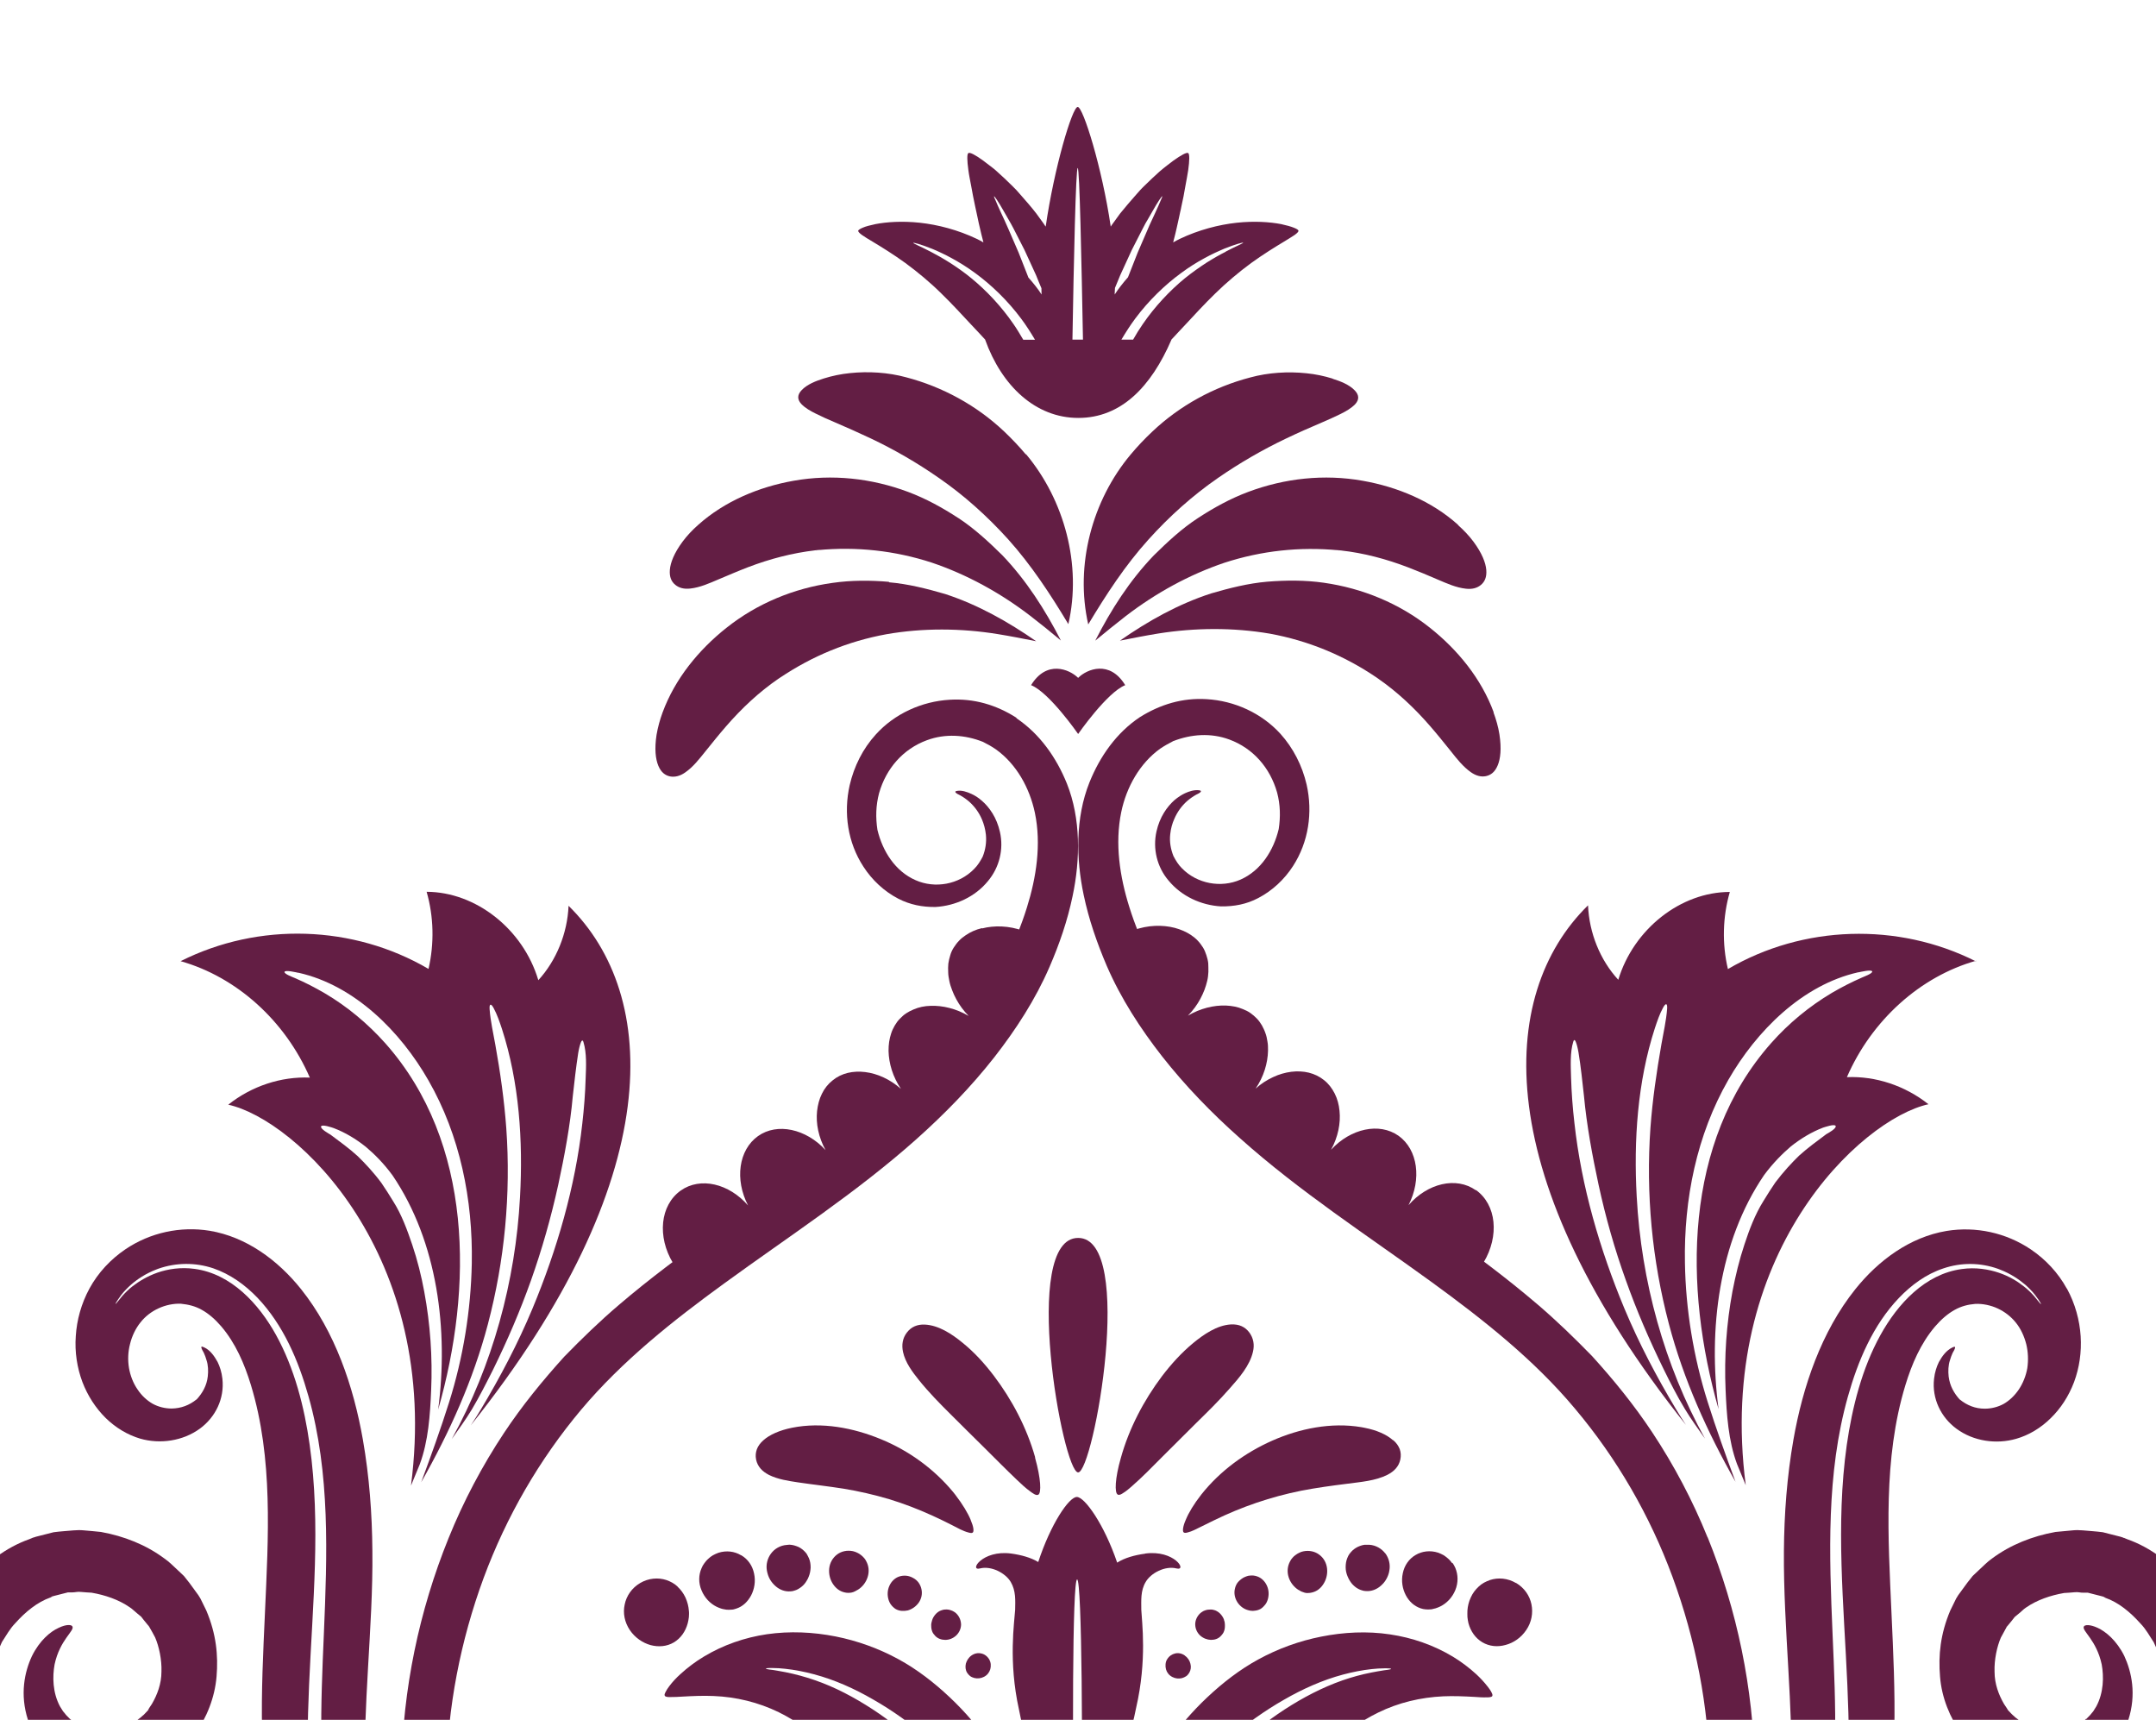 <svg width="242" height="193" viewBox="0 0 242 193" fill="none" xmlns="http://www.w3.org/2000/svg">
<g clip-path="url(#clip0_555_4717)">
<path d="M131.698 83.188C131.698 83.188 131.765 83.154 131.665 83.188H131.698Z" fill="#631E44"/>
<path d="M191.669 172.535C189.996 168.392 187.896 164.415 185.434 160.706C183.416 157.666 181.135 154.859 178.691 152.169C176.722 150.148 174.72 148.21 172.57 146.372C169.125 143.432 165.499 140.725 161.807 138.119C154.62 133.023 147.204 128.229 140.706 122.214C134.635 116.584 129.27 109.851 126.759 101.782C125.693 98.391 125.118 94.665 125.857 91.123C126.431 88.35 127.924 85.66 130.238 84.006C130.714 83.689 131.189 83.421 131.682 83.171H131.649C131.747 83.121 131.698 83.154 131.682 83.171C133.7 82.386 135.899 82.219 137.982 82.987C140.657 83.973 142.56 86.161 143.348 88.935C143.709 90.288 143.742 91.658 143.528 93.044C143.528 93.044 143.528 93.044 143.528 93.011C143.512 93.094 143.528 93.044 143.528 93.044C142.954 95.433 141.543 97.689 139.246 98.708C137.047 99.677 134.373 99.176 132.683 97.455C132.272 97.054 131.977 96.57 131.714 96.068C131.714 96.035 131.714 96.085 131.714 96.068C131.403 95.283 131.255 94.465 131.353 93.612C131.419 92.978 131.583 92.393 131.813 91.892C132.141 91.123 132.633 90.438 133.257 89.887C133.569 89.62 133.897 89.386 134.258 89.185C134.34 89.135 134.816 88.951 134.799 88.784C134.799 88.734 134.717 88.701 134.586 88.684C134.061 88.617 133.47 88.801 133.011 89.018C132.65 89.185 132.223 89.453 131.813 89.803C131.403 90.171 130.993 90.639 130.648 91.207C130.287 91.791 129.992 92.493 129.811 93.295C129.368 95.25 129.877 97.305 131.157 98.808C132.617 100.579 134.799 101.582 137.047 101.715C138.524 101.732 139.902 101.481 141.231 100.78C142.806 99.961 144.168 98.691 145.136 97.188C146.875 94.498 147.368 91.19 146.662 88.049C146.17 85.927 145.169 83.956 143.725 82.352C141.592 80.013 138.557 78.643 135.439 78.46C132.732 78.292 130.238 79.044 127.941 80.481C125.315 82.235 123.461 84.875 122.28 87.815C120.705 91.758 120.77 96.352 121.64 100.445C122.214 103.185 123.133 105.825 124.232 108.398C125.808 112.04 128.006 115.431 130.435 118.539C133.06 121.88 136.03 124.937 139.197 127.744C145.907 133.742 153.455 138.62 160.707 143.883C166.467 148.076 172.177 152.57 176.787 158.084C181.496 163.68 185.188 170.062 187.732 176.962C190.324 183.996 191.784 191.48 191.916 198.998C191.981 202.974 191.735 206.934 191.095 210.86C190.751 212.998 190.291 215.12 189.717 217.225C189.438 218.228 189.143 219.247 188.814 220.232C188.601 220.884 188.404 221.569 188.125 222.187C187.502 223.674 186.895 225.328 186.173 226.848C185.32 228.636 184.384 230.373 183.4 232.111C181.464 235.502 179.068 238.676 176.508 241.617C171.094 247.832 164.531 253.061 157.295 256.903C153.554 258.892 149.632 260.495 145.612 261.815C143.61 262.467 141.576 262.951 139.525 263.452C138.589 263.67 137.638 263.887 136.686 264.087C136.456 264.137 134.52 264.405 134.553 264.739C134.586 265.023 135.964 264.99 136.161 265.006C136.899 265.04 137.638 265.006 138.393 264.973C140.017 264.889 141.625 264.689 143.233 264.438C146.449 263.937 149.632 263.085 152.7 262.016C160.429 259.309 167.599 255.133 173.867 249.786C180.463 244.156 186.041 237.173 189.979 229.371C193.622 222.154 195.886 214.251 196.641 206.165C196.887 203.559 196.986 200.936 196.953 198.33C196.805 189.475 194.984 180.688 191.669 172.501V172.535Z" fill="#631E44"/>
<path d="M114.092 80.548C111.811 79.094 109.317 78.359 106.594 78.526C103.476 78.71 100.424 80.08 98.308 82.419C96.847 84.023 95.863 85.994 95.371 88.116C94.665 91.257 95.157 94.565 96.913 97.254C97.881 98.758 99.243 100.028 100.818 100.846C102.147 101.531 103.525 101.799 105.002 101.782C107.25 101.648 109.449 100.646 110.893 98.875C112.172 97.355 112.681 95.3 112.238 93.362C112.058 92.56 111.762 91.858 111.401 91.273C111.04 90.689 110.63 90.221 110.22 89.87C109.81 89.503 109.399 89.252 109.022 89.085C108.546 88.868 107.972 88.667 107.447 88.751C107.316 88.767 107.234 88.801 107.234 88.851C107.201 89.001 107.677 89.202 107.775 89.252C108.136 89.452 108.464 89.686 108.776 89.954C109.399 90.505 109.892 91.19 110.22 91.958C110.433 92.46 110.597 93.044 110.663 93.679C110.745 94.531 110.614 95.35 110.302 96.135C110.039 96.636 109.744 97.121 109.334 97.522C107.644 99.259 104.953 99.744 102.771 98.775C100.473 97.772 99.062 95.517 98.488 93.128C98.488 93.128 98.488 93.161 98.488 93.094C98.488 93.094 98.488 93.111 98.488 93.128C98.275 91.741 98.308 90.388 98.669 89.018C99.456 86.245 101.359 84.056 104.034 83.07C106.101 82.302 108.316 82.452 110.335 83.254C110.335 83.254 110.269 83.221 110.367 83.254H110.335C110.843 83.505 111.319 83.772 111.779 84.09C114.092 85.744 115.569 88.417 116.16 91.207C116.898 94.749 116.324 98.474 115.257 101.866C112.747 109.935 107.381 116.668 101.31 122.298C94.813 128.312 87.396 133.107 80.21 138.203C76.518 140.809 72.891 143.515 69.446 146.456C67.313 148.277 65.295 150.231 63.326 152.253C60.881 154.959 58.6 157.749 56.582 160.79C54.121 164.499 52.02 168.475 50.347 172.618C47.032 180.805 45.211 189.592 45.063 198.447C45.014 201.07 45.113 203.676 45.375 206.282C46.13 214.368 48.394 222.27 52.037 229.488C55.975 237.29 61.554 244.273 68.15 249.903C74.418 255.249 81.588 259.426 89.316 262.133C92.384 263.202 95.567 264.054 98.783 264.555C100.391 264.806 101.999 265.023 103.624 265.09C104.362 265.123 105.101 265.157 105.855 265.123C106.052 265.123 107.447 265.157 107.463 264.856C107.496 264.522 105.576 264.238 105.33 264.204C104.379 264.004 103.427 263.803 102.492 263.569C100.457 263.085 98.406 262.584 96.404 261.932C92.384 260.612 88.479 259.008 84.722 257.02C77.486 253.178 70.923 247.965 65.508 241.734C62.948 238.793 60.569 235.619 58.617 232.228C57.632 230.507 56.697 228.769 55.844 226.965C55.122 225.461 54.514 223.791 53.891 222.304C53.629 221.669 53.432 221.001 53.202 220.349C52.874 219.364 52.578 218.344 52.299 217.342C51.742 215.254 51.266 213.132 50.921 210.977C50.281 207.051 50.035 203.091 50.101 199.115C50.232 191.597 51.692 184.112 54.285 177.079C56.844 170.179 60.536 163.797 65.229 158.2C69.856 152.704 75.55 148.193 81.325 144C88.578 138.72 96.125 133.842 102.836 127.861C106.003 125.038 108.973 121.997 111.598 118.656C114.026 115.548 116.225 112.157 117.8 108.515C118.916 105.942 119.819 103.319 120.393 100.562C121.262 96.469 121.328 91.875 119.753 87.932C118.572 85.008 116.717 82.369 114.092 80.598V80.548Z" fill="#631E44"/>
<path d="M110.334 83.188H110.367C110.252 83.138 110.318 83.171 110.334 83.188Z" fill="#631E44"/>
<path d="M221.778 107.88C213.016 103.469 202.384 103.804 193.95 108.749C193.277 105.909 193.36 102.868 194.164 100.095C188.65 100.095 183.367 104.255 181.644 109.952C179.61 107.746 178.379 104.706 178.248 101.598C167.993 111.656 167.172 132.222 189.241 159.905C188.847 159.32 188.47 158.718 188.109 158.117C185.927 154.475 183.958 150.733 182.317 146.807C179.577 140.224 177.509 133.157 176.722 126.04C176.525 124.336 176.394 122.632 176.344 120.911C176.312 119.642 176.213 118.121 176.591 116.902C176.82 116.133 177.165 117.988 177.181 118.121C177.444 119.725 177.608 121.346 177.788 122.949C178.1 126.291 178.724 129.666 179.429 132.94C180.217 136.582 181.234 140.174 182.497 143.682C183.712 147.091 185.139 150.399 186.731 153.64C187.469 155.143 188.24 156.664 189.11 158.1C189.799 159.253 190.603 160.339 191.374 161.442C186.796 153.155 184.22 143.749 183.712 134.277C183.367 127.978 183.794 121.429 185.746 115.398C186.009 114.613 186.271 113.811 186.665 113.093C186.977 112.508 187.174 112.575 187.124 113.226C187.026 114.546 186.714 115.866 186.485 117.186C185.943 120.293 185.484 123.417 185.254 126.558C184.729 133.942 185.434 141.41 187.321 148.561C188.979 154.842 191.62 160.673 194.803 166.287C193.704 163.313 192.621 160.322 191.669 157.298C190.094 152.303 189.208 146.957 189.126 141.728C188.995 134.594 190.439 127.377 193.999 121.179C197.15 115.699 202.285 110.536 208.553 109.116C208.553 109.116 208.553 109.116 208.603 109.116C208.767 109.083 210.079 108.765 210.145 109.016C210.211 109.25 209.128 109.634 208.996 109.701C207.848 110.202 206.699 110.787 205.616 111.422C203.089 112.925 200.776 114.83 198.823 117.035C188.929 128.179 188.995 144.484 192.9 158.134C191.719 149.246 192.916 139.339 198.019 131.854C199.037 130.484 200.07 129.465 201.022 128.646C202.121 127.778 203.319 127.043 204.632 126.541C204.812 126.491 205.928 126.09 206.043 126.358C206.158 126.642 205.173 127.176 204.993 127.276C203.943 128.062 202.909 128.813 201.925 129.699C201.104 130.501 200.169 131.503 199.266 132.706C198.807 133.391 198.364 134.059 197.937 134.778C197.002 136.265 196.346 138.002 195.804 139.656C195.23 141.377 194.803 143.148 194.459 144.919C193.786 148.544 193.524 152.27 193.688 155.962C193.803 158.718 193.999 161.676 194.967 164.282C195.05 164.499 195.46 165.485 195.952 166.671C192.572 140.692 208.898 125.572 216.462 123.918C213.82 121.83 210.539 120.744 207.306 120.878C210.079 114.496 215.527 109.584 221.811 107.813L221.778 107.88Z" fill="#631E44"/>
<path d="M60.405 109.935C58.682 104.238 53.399 100.095 47.886 100.078C48.69 102.868 48.755 105.892 48.099 108.732C39.649 103.787 29.033 103.453 20.271 107.863C26.555 109.634 32.003 114.546 34.776 120.928C31.543 120.794 28.245 121.88 25.62 123.969C33.2 125.623 49.51 140.742 46.13 166.721C46.622 165.518 47.032 164.549 47.114 164.332C48.083 161.726 48.279 158.769 48.394 156.012C48.559 152.32 48.296 148.594 47.623 144.969C47.295 143.181 46.852 141.41 46.278 139.706C45.72 138.052 45.08 136.298 44.145 134.828C43.718 134.11 43.275 133.441 42.816 132.756C41.913 131.537 40.978 130.551 40.157 129.749C39.19 128.864 38.139 128.112 37.089 127.327C36.925 127.226 35.941 126.692 36.039 126.408C36.138 126.141 37.253 126.525 37.45 126.592C38.763 127.093 39.944 127.811 41.06 128.697C42.012 129.499 43.045 130.518 44.063 131.904C49.149 139.406 50.347 149.313 49.182 158.184C53.087 144.535 53.136 128.229 43.259 117.086C41.29 114.88 38.993 112.959 36.466 111.472C35.383 110.837 34.251 110.252 33.086 109.751C32.938 109.684 31.872 109.3 31.937 109.066C32.003 108.816 33.315 109.133 33.48 109.167C33.529 109.167 33.545 109.167 33.529 109.167C39.813 110.587 44.949 115.749 48.083 121.229C51.643 127.427 53.087 134.644 52.956 141.778C52.857 147.024 51.988 152.353 50.413 157.349C49.461 160.373 48.378 163.363 47.279 166.337C50.462 160.723 53.103 154.893 54.761 148.611C56.648 141.461 57.353 133.993 56.828 126.608C56.598 123.467 56.155 120.343 55.597 117.236C55.368 115.933 55.056 114.613 54.958 113.276C54.908 112.625 55.105 112.558 55.417 113.143C55.811 113.878 56.073 114.663 56.336 115.448C58.288 121.479 58.715 128.028 58.37 134.327C57.862 143.799 55.286 153.222 50.708 161.492C51.479 160.389 52.283 159.303 52.972 158.151C53.825 156.714 54.597 155.193 55.351 153.69C56.943 150.449 58.37 147.141 59.585 143.733C60.832 140.224 61.849 136.632 62.653 132.99C63.358 129.716 63.998 126.341 64.294 123C64.474 121.396 64.655 119.759 64.901 118.171C64.917 118.038 65.262 116.183 65.492 116.952C65.869 118.188 65.787 119.692 65.738 120.961C65.688 122.682 65.557 124.37 65.36 126.09C64.573 133.207 62.505 140.274 59.765 146.857C58.124 150.783 56.155 154.525 53.973 158.167C53.612 158.769 53.235 159.37 52.841 159.955C74.91 132.272 74.073 111.706 63.818 101.649C63.687 104.756 62.44 107.797 60.422 110.002L60.405 109.935Z" fill="#631E44"/>
<path d="M165.662 133.575C163.447 132.004 160.231 132.79 158.098 135.245C159.592 132.338 159.149 129.014 156.983 127.46C155.883 126.692 154.554 126.491 153.209 126.775C151.863 127.059 150.501 127.828 149.402 129.031C150.19 127.594 150.501 126.04 150.354 124.653C150.288 123.952 150.108 123.3 149.812 122.715C149.517 122.131 149.123 121.613 148.615 121.212C147.597 120.393 146.301 120.109 144.939 120.276C144.266 120.36 143.561 120.56 142.888 120.878C142.215 121.195 141.543 121.613 140.936 122.164C141.854 120.811 142.297 119.307 142.33 117.904C142.33 117.553 142.33 117.219 142.265 116.885C142.215 116.551 142.15 116.233 142.035 115.932C141.936 115.632 141.789 115.348 141.641 115.064C141.477 114.796 141.297 114.529 141.067 114.295C140.837 114.061 140.607 113.861 140.345 113.677C140.082 113.493 139.803 113.36 139.508 113.243C138.934 112.992 138.277 112.875 137.605 112.842C136.259 112.792 134.717 113.159 133.339 113.978C133.913 113.393 134.372 112.758 134.733 112.09C134.914 111.756 135.061 111.422 135.193 111.088C135.324 110.753 135.422 110.403 135.505 110.068C135.587 109.734 135.619 109.4 135.636 109.066C135.636 108.732 135.636 108.414 135.619 108.097C135.587 107.78 135.505 107.479 135.406 107.178C135.308 106.877 135.193 106.593 135.029 106.326C134.947 106.192 134.848 106.059 134.75 105.925C134.651 105.792 134.553 105.675 134.438 105.558C134.225 105.324 133.962 105.123 133.7 104.939C133.158 104.572 132.535 104.305 131.846 104.121C130.484 103.77 128.826 103.803 127.235 104.388C128.794 107.746 130.615 110.887 132.814 113.861C135.472 117.403 138.556 120.56 141.871 123.467C148.385 129.147 155.654 133.892 162.676 138.887C163.972 139.806 165.252 140.742 166.532 141.661C167.418 140.191 167.779 138.57 167.631 137.117C167.484 135.663 166.811 134.36 165.662 133.541V133.575Z" fill="#631E44"/>
<path d="M110.22 104.154C109.514 104.321 108.891 104.605 108.366 104.972C108.087 105.156 107.841 105.357 107.627 105.591C107.513 105.708 107.414 105.825 107.316 105.958C107.217 106.092 107.119 106.225 107.037 106.359C106.873 106.626 106.741 106.91 106.659 107.211C106.561 107.512 106.495 107.813 106.446 108.13C106.413 108.447 106.413 108.782 106.43 109.099C106.43 109.433 106.495 109.767 106.561 110.101C106.627 110.436 106.741 110.786 106.873 111.121C107.004 111.455 107.152 111.806 107.332 112.123C107.693 112.791 108.152 113.426 108.727 114.011C107.348 113.192 105.806 112.825 104.461 112.875C103.772 112.891 103.132 113.025 102.557 113.276C102.262 113.393 101.983 113.543 101.721 113.71C101.458 113.877 101.228 114.094 100.999 114.328C100.769 114.562 100.588 114.813 100.424 115.097C100.277 115.364 100.129 115.648 100.03 115.965C99.932 116.266 99.85 116.584 99.801 116.918C99.752 117.252 99.735 117.586 99.735 117.937C99.768 119.34 100.211 120.844 101.13 122.197C100.523 121.662 99.866 121.228 99.177 120.911C98.504 120.593 97.799 120.393 97.126 120.309C95.764 120.142 94.468 120.409 93.451 121.245C92.942 121.646 92.532 122.164 92.253 122.748C91.958 123.333 91.794 123.985 91.712 124.686C91.564 126.073 91.876 127.627 92.663 129.064C91.564 127.861 90.202 127.092 88.857 126.808C87.511 126.524 86.166 126.725 85.083 127.493C82.9 129.047 82.457 132.371 83.967 135.278C81.834 132.823 78.618 132.037 76.403 133.608C75.254 134.426 74.582 135.729 74.434 137.183C74.286 138.653 74.647 140.257 75.533 141.727C76.813 140.792 78.109 139.873 79.406 138.954C86.445 133.959 93.697 129.214 100.211 123.534C103.525 120.643 106.627 117.469 109.268 113.927C111.467 110.953 113.288 107.813 114.847 104.455C113.255 103.87 111.598 103.836 110.236 104.187L110.22 104.154Z" fill="#631E44"/>
<path d="M166.959 189.241C166.582 188.757 166.172 188.322 165.729 187.905C164.908 187.153 164.022 186.485 163.087 185.917C160.921 184.614 158.509 183.778 156.015 183.411C153.455 183.026 150.83 183.16 148.303 183.661C145.842 184.146 143.446 185.015 141.248 186.217C139.164 187.353 137.244 188.84 135.505 190.478C133.798 192.081 132.273 193.869 130.927 195.79C129.516 197.829 128.302 200 127.202 202.206C126.612 203.392 126.054 204.578 125.48 205.781C124.971 206.85 124.446 207.919 124.019 209.022C123.872 209.39 123.724 209.774 123.609 210.158C123.576 210.292 123.527 210.425 123.511 210.559C123.511 210.592 123.461 210.709 123.511 210.743C124.725 209.156 125.972 207.569 127.252 206.032C128.876 204.077 130.55 202.189 132.289 200.368C134.077 198.514 135.948 196.743 137.917 195.105C139.869 193.485 141.92 191.998 144.119 190.745C146.203 189.542 148.434 188.54 150.748 187.921C151.815 187.637 152.897 187.42 153.997 187.303C154.473 187.253 154.932 187.22 155.408 187.22C155.457 187.22 156.146 187.203 156.146 187.287C156.146 187.353 155.424 187.437 155.375 187.437C154.899 187.521 154.423 187.587 153.948 187.688C152.832 187.905 151.749 188.205 150.682 188.573C148.402 189.375 146.236 190.511 144.201 191.831C142.101 193.201 140.148 194.771 138.294 196.475C136.489 198.129 134.767 199.9 133.142 201.738C131.501 203.576 129.943 205.48 128.433 207.435C127.284 208.905 126.185 210.409 125.102 211.929C125.217 211.996 125.447 211.879 125.545 211.829C125.857 211.695 126.169 211.528 126.464 211.361C127.432 210.826 128.367 210.225 129.303 209.64C131.452 208.287 133.634 207 135.899 205.864C136.965 205.33 138.032 204.845 139.131 204.394C140.312 203.91 141.461 203.375 142.61 202.824C144.792 201.771 146.925 200.635 149.091 199.549C149.813 199.182 150.518 198.831 151.224 198.447C151.454 198.33 151.667 198.196 151.88 198.062C151.995 197.979 152.126 197.895 152.225 197.778C152.356 197.595 152.307 197.411 152.126 197.244C151.732 196.876 151.158 196.726 150.65 196.576C150.075 196.408 149.468 196.308 148.91 196.091C150.732 194.621 152.602 193.201 154.702 192.182C156.983 191.062 159.477 190.478 162.004 190.361C163.169 190.311 164.334 190.361 165.515 190.427C165.975 190.461 166.434 190.494 166.893 190.478C167.058 190.478 167.419 190.478 167.501 190.327C167.566 190.21 167.468 190.027 167.419 189.926C167.304 189.692 167.14 189.475 166.976 189.258L166.959 189.241Z" fill="#631E44"/>
<path d="M118.49 210.141C118.375 209.757 118.227 209.373 118.08 209.005C117.653 207.902 117.128 206.833 116.619 205.764C116.045 204.578 115.487 203.375 114.896 202.189C113.797 199.967 112.583 197.795 111.172 195.773C109.826 193.852 108.3 192.064 106.594 190.461C104.855 188.823 102.935 187.336 100.851 186.2C98.652 184.997 96.24 184.129 93.796 183.644C91.252 183.143 88.644 183.026 86.084 183.394C83.59 183.761 81.178 184.597 79.012 185.9C78.06 186.468 77.174 187.136 76.354 187.888C75.911 188.289 75.484 188.74 75.123 189.224C74.959 189.441 74.811 189.659 74.697 189.893C74.647 189.993 74.549 190.177 74.615 190.294C74.713 190.461 75.074 190.444 75.222 190.444C75.681 190.444 76.141 190.427 76.6 190.394C77.765 190.327 78.93 190.277 80.095 190.327C82.622 190.427 85.116 191.029 87.413 192.148C89.513 193.184 91.384 194.587 93.205 196.057C92.647 196.275 92.04 196.375 91.466 196.542C90.973 196.692 90.383 196.843 89.989 197.21C89.808 197.377 89.759 197.561 89.891 197.745C89.973 197.862 90.104 197.945 90.235 198.029C90.448 198.162 90.662 198.296 90.891 198.413C91.597 198.797 92.319 199.148 93.024 199.516C95.19 200.602 97.323 201.738 99.506 202.79C100.654 203.341 101.803 203.876 102.984 204.361C104.083 204.812 105.166 205.296 106.217 205.831C108.481 206.967 110.679 208.253 112.813 209.606C113.748 210.191 114.683 210.793 115.651 211.327C115.946 211.494 116.258 211.661 116.57 211.795C116.668 211.845 116.898 211.962 117.013 211.895C115.93 210.375 114.814 208.888 113.682 207.401C112.173 205.446 110.614 203.542 108.973 201.704C107.332 199.866 105.626 198.096 103.821 196.442C101.967 194.754 100.014 193.167 97.914 191.797C95.879 190.477 93.73 189.325 91.433 188.539C90.366 188.172 89.267 187.871 88.168 187.654C87.692 187.554 87.216 187.487 86.74 187.403C86.691 187.403 85.969 187.32 85.969 187.253C85.969 187.169 86.658 187.186 86.707 187.186C87.183 187.186 87.659 187.219 88.118 187.27C89.218 187.387 90.301 187.604 91.367 187.888C93.697 188.506 95.912 189.508 97.996 190.711C100.195 191.964 102.246 193.451 104.198 195.072C106.167 196.709 108.038 198.48 109.826 200.334C111.582 202.155 113.256 204.043 114.864 205.998C116.143 207.535 117.39 209.105 118.605 210.709C118.637 210.676 118.605 210.575 118.605 210.525C118.572 210.392 118.539 210.258 118.506 210.124L118.49 210.141Z" fill="#631E44"/>
<path d="M128.531 174.355C127.383 174.506 126.234 174.823 125.397 175.358C123.937 171.064 121.755 167.99 120.869 167.99C119.983 167.99 117.932 171.031 116.537 175.291C115.717 174.79 114.601 174.489 113.501 174.339C110.236 173.904 108.743 176.344 110.007 176.009C111.27 175.692 112.862 176.527 113.452 177.53C114.043 178.532 113.961 179.618 113.944 180.654C113.862 182.041 113.173 186.434 114.371 191.831C115.372 197.227 118.243 203.642 120.606 209.022C120.344 196.709 120.36 177.246 120.901 177.246C121.443 177.246 121.558 196.692 121.361 209.022C123.658 203.375 126.497 196.96 127.53 191.63C128.761 186.284 128.17 182.024 128.105 180.654C128.105 179.618 128.006 178.515 128.597 177.53C129.171 176.527 130.779 175.692 132.043 176.009C133.322 176.327 131.813 173.904 128.548 174.339L128.531 174.355Z" fill="#631E44"/>
<path d="M132.994 185.783C132.666 185.549 132.272 185.466 131.911 185.549C131.55 185.633 131.222 185.85 131.009 186.201C130.894 186.368 130.845 186.568 130.828 186.769C130.812 186.969 130.828 187.153 130.878 187.337C130.976 187.688 131.222 188.005 131.583 188.189C131.928 188.373 132.322 188.406 132.666 188.322C132.83 188.272 132.994 188.206 133.142 188.105C133.29 188.005 133.388 187.871 133.487 187.721C133.667 187.42 133.716 187.053 133.618 186.702C133.536 186.351 133.322 186.017 132.994 185.8V185.783Z" fill="#631E44"/>
<path d="M137.408 181.824C137.342 181.607 137.228 181.406 137.08 181.223C136.932 181.039 136.752 180.888 136.555 180.788C136.456 180.738 136.358 180.688 136.243 180.671C136.145 180.638 136.03 180.621 135.915 180.621C135.702 180.621 135.472 180.638 135.259 180.721C135.144 180.755 135.045 180.805 134.947 180.872C134.848 180.939 134.75 181.005 134.668 181.089C134.323 181.44 134.143 181.891 134.159 182.342C134.176 182.793 134.373 183.227 134.717 183.545C135.078 183.862 135.505 184.013 135.915 184.029C136.341 184.029 136.735 183.912 137.031 183.595C137.096 183.511 137.178 183.445 137.228 183.361C137.293 183.277 137.342 183.194 137.375 183.094C137.457 182.91 137.49 182.693 137.49 182.476C137.49 182.375 137.49 182.258 137.474 182.141C137.474 182.041 137.441 181.924 137.392 181.824H137.408Z" fill="#631E44"/>
<path d="M141.084 176.895C140.837 176.812 140.575 176.778 140.312 176.812C140.181 176.812 140.05 176.845 139.919 176.895C139.787 176.945 139.656 176.995 139.541 177.062C139.295 177.213 139.082 177.396 138.918 177.597C138.754 177.814 138.655 178.065 138.606 178.315C138.491 178.816 138.606 179.368 138.901 179.819C139.213 180.287 139.656 180.587 140.132 180.704C140.362 180.771 140.608 180.788 140.821 180.754C141.051 180.738 141.28 180.671 141.494 180.554C141.592 180.487 141.691 180.42 141.773 180.337C141.855 180.253 141.937 180.17 142.002 180.086C142.15 179.902 142.248 179.685 142.314 179.451C142.445 178.967 142.429 178.432 142.199 177.931C141.97 177.43 141.559 177.046 141.084 176.895Z" fill="#631E44"/>
<path d="M148.089 174.473C147.614 174.106 146.957 173.955 146.301 174.089C146.137 174.123 145.973 174.173 145.825 174.256C145.678 174.323 145.546 174.407 145.415 174.507C145.284 174.59 145.169 174.707 145.07 174.824C145.021 174.874 144.972 174.941 144.923 175.008C144.874 175.075 144.841 175.142 144.808 175.208C144.513 175.743 144.447 176.378 144.644 176.996C144.841 177.614 145.251 178.099 145.71 178.399C145.776 178.433 145.825 178.466 145.891 178.5C145.956 178.533 146.022 178.566 146.071 178.6C146.203 178.65 146.334 178.7 146.449 178.734C146.58 178.767 146.711 178.784 146.842 178.767C146.974 178.767 147.105 178.75 147.236 178.717C147.778 178.6 148.221 178.266 148.533 177.781C148.844 177.313 149.025 176.695 148.959 176.044C148.893 175.392 148.582 174.841 148.089 174.473Z" fill="#631E44"/>
<path d="M155.49 174.323C155.079 173.788 154.439 173.404 153.701 173.354C153.521 173.354 153.34 173.354 153.16 173.354C152.979 173.387 152.815 173.42 152.651 173.487C152.323 173.604 152.027 173.788 151.781 174.022C151.666 174.139 151.552 174.272 151.453 174.406C151.355 174.54 151.289 174.69 151.223 174.857C151.092 175.175 151.043 175.525 151.043 175.876C151.043 176.244 151.125 176.578 151.256 176.895C151.322 177.046 151.388 177.196 151.47 177.33C151.552 177.48 151.65 177.597 151.749 177.731C151.962 177.965 152.192 178.165 152.454 178.299C152.585 178.366 152.717 178.432 152.864 178.466C153.012 178.516 153.16 178.549 153.307 178.549C153.914 178.599 154.505 178.382 154.981 177.965C155.227 177.747 155.44 177.513 155.604 177.213C155.768 176.929 155.9 176.595 155.949 176.244C156.015 175.893 155.998 175.542 155.916 175.208C155.834 174.874 155.686 174.573 155.49 174.306V174.323Z" fill="#631E44"/>
<path d="M162.988 175.408C162.923 175.325 162.857 175.241 162.791 175.158C162.726 175.074 162.644 175.007 162.562 174.924C162.398 174.773 162.217 174.64 162.037 174.523C161.84 174.406 161.626 174.322 161.413 174.239C160.527 173.955 159.608 174.072 158.886 174.506C158.164 174.924 157.639 175.659 157.459 176.544C157.262 177.43 157.426 178.299 157.787 179C158.148 179.702 158.722 180.236 159.461 180.487C159.641 180.554 159.838 180.587 160.018 180.604C160.199 180.621 160.396 180.621 160.576 180.604C160.675 180.604 160.757 180.587 160.855 180.554C160.954 180.537 161.036 180.504 161.134 180.487C161.315 180.437 161.495 180.353 161.676 180.27C162.381 179.919 163.005 179.284 163.349 178.449C163.694 177.614 163.677 176.711 163.349 175.943C163.267 175.742 163.152 175.559 163.037 175.392L162.988 175.408Z" fill="#631E44"/>
<path d="M170.158 177.647C169.223 177.095 168.157 177.012 167.238 177.312C167.008 177.396 166.778 177.496 166.565 177.613C166.352 177.73 166.155 177.88 165.974 178.048C165.613 178.382 165.302 178.783 165.088 179.267C164.859 179.752 164.744 180.253 164.711 180.737C164.694 180.988 164.711 181.222 164.711 181.456C164.727 181.69 164.777 181.923 164.826 182.157C165.072 183.06 165.597 183.828 166.385 184.296C167.172 184.764 168.107 184.847 168.993 184.597C169.879 184.363 170.733 183.795 171.323 182.909C171.914 182.04 172.095 181.005 171.898 180.036C171.701 179.067 171.094 178.181 170.158 177.63V177.647Z" fill="#631E44"/>
<path d="M111.024 186.201C110.811 185.85 110.483 185.616 110.122 185.549C109.761 185.466 109.367 185.549 109.039 185.783C108.71 186.017 108.514 186.351 108.415 186.685C108.333 187.036 108.366 187.404 108.546 187.704C108.645 187.855 108.76 187.988 108.891 188.089C109.022 188.189 109.186 188.256 109.367 188.306C109.711 188.389 110.105 188.356 110.45 188.172C110.811 187.988 111.04 187.688 111.155 187.32C111.204 187.136 111.221 186.953 111.204 186.752C111.188 186.568 111.122 186.368 111.024 186.184V186.201Z" fill="#631E44"/>
<path d="M107.086 180.871C106.988 180.804 106.873 180.754 106.774 180.721C106.561 180.637 106.331 180.604 106.118 180.62C106.003 180.62 105.905 180.637 105.79 180.671C105.691 180.704 105.576 180.737 105.478 180.787C105.281 180.888 105.101 181.038 104.953 181.222C104.805 181.406 104.69 181.606 104.625 181.823C104.592 181.924 104.559 182.04 104.543 182.141C104.526 182.258 104.51 182.358 104.526 182.475C104.526 182.692 104.559 182.893 104.641 183.093C104.674 183.193 104.723 183.277 104.789 183.36C104.854 183.444 104.92 183.527 104.986 183.594C105.281 183.895 105.691 184.029 106.101 184.029C106.512 184.029 106.955 183.878 107.316 183.544C107.66 183.227 107.857 182.792 107.874 182.341C107.874 181.89 107.709 181.439 107.365 181.088C107.283 181.005 107.184 180.921 107.086 180.871Z" fill="#631E44"/>
<path d="M103.115 177.613C102.951 177.396 102.754 177.212 102.492 177.079C102.36 177.012 102.246 176.945 102.114 176.912C101.983 176.861 101.852 176.845 101.72 176.828C101.458 176.811 101.195 176.828 100.949 176.912C100.473 177.062 100.063 177.446 99.834 177.947C99.604 178.449 99.587 178.983 99.719 179.468C99.784 179.702 99.883 179.919 100.03 180.103C100.096 180.203 100.178 180.27 100.26 180.353C100.342 180.437 100.441 180.504 100.539 180.57C100.752 180.687 100.966 180.754 101.212 180.771C101.442 180.788 101.671 180.771 101.901 180.721C102.36 180.587 102.82 180.286 103.132 179.835C103.443 179.384 103.542 178.833 103.427 178.332C103.378 178.081 103.263 177.83 103.115 177.613Z" fill="#631E44"/>
<path d="M97.11 174.99C97.11 174.99 97.011 174.873 96.962 174.807C96.864 174.69 96.749 174.589 96.618 174.489C96.486 174.389 96.355 174.305 96.207 174.239C96.06 174.172 95.896 174.105 95.732 174.072C95.075 173.938 94.419 174.088 93.943 174.456C93.467 174.823 93.139 175.375 93.073 176.026C93.008 176.678 93.188 177.296 93.5 177.764C93.812 178.231 94.255 178.582 94.796 178.699C94.928 178.733 95.059 178.749 95.19 178.749C95.321 178.749 95.453 178.749 95.584 178.716C95.715 178.683 95.846 178.649 95.961 178.582C96.027 178.549 96.093 178.515 96.142 178.482C96.207 178.449 96.257 178.415 96.322 178.382C96.798 178.081 97.192 177.597 97.389 176.978C97.586 176.36 97.52 175.725 97.225 175.191C97.192 175.124 97.143 175.057 97.11 174.99Z" fill="#631E44"/>
<path d="M90.579 174.422C90.481 174.289 90.382 174.155 90.251 174.038C90.005 173.804 89.71 173.604 89.382 173.503C89.217 173.437 89.053 173.403 88.873 173.37C88.692 173.336 88.512 173.336 88.331 173.37C87.577 173.42 86.937 173.804 86.543 174.339C86.346 174.606 86.198 174.907 86.116 175.241C86.034 175.575 86.018 175.926 86.084 176.277C86.149 176.628 86.264 176.962 86.428 177.246C86.592 177.53 86.805 177.78 87.052 177.998C87.527 178.415 88.118 178.632 88.725 178.582C88.873 178.582 89.02 178.549 89.168 178.499C89.316 178.465 89.447 178.398 89.578 178.332C89.841 178.181 90.087 177.998 90.284 177.764C90.382 177.647 90.481 177.513 90.563 177.363C90.645 177.229 90.727 177.079 90.776 176.928C90.907 176.611 90.973 176.277 90.99 175.909C90.99 175.542 90.94 175.208 90.809 174.89C90.743 174.74 90.661 174.573 90.579 174.439V174.422Z" fill="#631E44"/>
<path d="M83.163 174.523C82.441 174.088 81.522 173.971 80.636 174.255C80.423 174.339 80.21 174.422 80.013 174.539C79.816 174.656 79.635 174.79 79.488 174.94C79.406 175.007 79.34 175.091 79.258 175.174C79.192 175.258 79.127 175.341 79.061 175.425C78.93 175.592 78.832 175.776 78.749 175.976C78.405 176.745 78.388 177.647 78.749 178.482C79.094 179.318 79.718 179.952 80.423 180.303C80.604 180.387 80.784 180.47 80.965 180.52C81.063 180.554 81.145 180.571 81.243 180.587C81.342 180.604 81.424 180.621 81.522 180.637C81.703 180.654 81.9 180.654 82.08 180.637C82.261 180.637 82.458 180.587 82.638 180.52C83.376 180.287 83.934 179.735 84.312 179.034C84.673 178.332 84.837 177.463 84.64 176.578C84.46 175.692 83.934 174.957 83.213 174.539L83.163 174.523Z" fill="#631E44"/>
<path d="M76.058 178.048C75.878 177.88 75.681 177.73 75.468 177.613C75.254 177.496 75.041 177.396 74.795 177.312C73.876 177.012 72.793 177.095 71.858 177.647C70.923 178.198 70.316 179.083 70.119 180.052C69.905 181.021 70.102 182.04 70.693 182.926C71.284 183.795 72.137 184.363 73.023 184.613C73.909 184.847 74.844 184.78 75.632 184.313C76.419 183.845 76.944 183.076 77.191 182.174C77.256 181.957 77.289 181.706 77.322 181.472C77.338 181.239 77.355 180.988 77.322 180.754C77.289 180.27 77.158 179.768 76.944 179.284C76.715 178.799 76.419 178.398 76.058 178.064V178.048Z" fill="#631E44"/>
<path d="M140.23 149.529C140.148 149.413 140.099 149.362 140.099 149.346C140.099 149.362 140.181 149.446 140.23 149.529Z" fill="#631E44"/>
<path d="M140.23 149.53C139.738 148.878 139.065 148.594 138.229 148.628C138.196 148.628 138.163 148.628 138.147 148.628C136.588 148.728 135.111 149.747 133.93 150.716C132.617 151.802 131.469 153.072 130.435 154.425C128.384 157.148 126.727 160.306 125.808 163.614C125.151 165.902 125.086 167.54 125.463 167.723C125.644 167.824 125.906 167.657 126.054 167.556C126.398 167.356 126.694 167.089 126.989 166.838C128.22 165.769 129.352 164.599 130.5 163.446C131.764 162.193 133.011 160.94 134.274 159.687C135.554 158.434 136.834 157.181 138.015 155.828C139.065 154.642 140.28 153.272 140.641 151.685C140.821 150.916 140.706 150.165 140.214 149.513L140.23 149.53Z" fill="#631E44"/>
<path d="M140.23 149.547C140.23 149.547 140.329 149.681 140.362 149.714C140.345 149.681 140.313 149.63 140.23 149.547Z" fill="#631E44"/>
<path d="M157.18 163.797C157.098 164.198 157.262 163.396 157.18 163.797V163.797Z" fill="#631E44"/>
<path d="M156.36 161.626C155.654 160.991 154.538 160.49 153.144 160.222C153.029 160.206 152.914 160.172 152.799 160.156C149.435 159.588 145.875 160.306 142.79 161.676C139.738 163.029 136.949 165.067 134.849 167.707C133.995 168.793 133.405 169.795 133.093 170.564C132.929 170.931 132.83 171.265 132.798 171.499C132.765 171.733 132.781 171.9 132.863 171.967C132.945 172.034 133.109 172.034 133.323 171.967C133.815 171.85 134.274 171.583 134.734 171.366C135.242 171.115 135.735 170.865 136.227 170.631C139.361 169.094 142.642 167.974 146.055 167.289C147.778 166.955 149.501 166.721 151.24 166.504C152.733 166.304 154.374 166.187 155.736 165.502C156.113 165.301 156.425 165.084 156.671 164.8C156.917 164.516 157.098 164.182 157.18 163.781C157.262 163.38 157.246 162.996 157.114 162.628C156.983 162.277 156.737 161.91 156.376 161.609L156.36 161.626Z" fill="#631E44"/>
<path d="M101.803 149.547C101.737 149.63 101.704 149.681 101.671 149.714C101.704 149.681 101.753 149.614 101.803 149.547Z" fill="#631E44"/>
<path d="M116.192 163.547C115.257 160.239 113.6 157.081 111.532 154.358C110.499 153.005 109.35 151.735 108.021 150.666C106.84 149.697 105.347 148.711 103.788 148.644C102.967 148.611 102.278 148.895 101.786 149.546C101.294 150.198 101.195 150.933 101.359 151.718C101.622 152.904 102.393 153.94 103.132 154.859C104.231 156.229 105.461 157.482 106.708 158.718C107.972 159.988 109.252 161.241 110.515 162.494C111.713 163.68 112.911 164.9 114.141 166.069C114.634 166.537 115.126 167.005 115.667 167.389C115.864 167.523 116.274 167.874 116.537 167.74C116.914 167.556 116.832 165.919 116.192 163.63C116.192 163.597 116.192 163.58 116.176 163.547H116.192Z" fill="#631E44"/>
<path d="M101.803 149.529C101.803 149.529 101.918 149.362 101.934 149.346C101.934 149.346 101.885 149.413 101.803 149.529Z" fill="#631E44"/>
<path d="M108.956 170.564C108.645 169.812 108.054 168.809 107.201 167.707C107.135 167.623 107.053 167.523 106.987 167.439C104.838 164.833 101.983 162.778 98.882 161.509C95.764 160.222 92.237 159.554 88.906 160.222C87.495 160.506 86.379 161.007 85.69 161.625C85.345 161.926 85.083 162.277 84.951 162.645C84.82 163.012 84.787 163.38 84.869 163.797C84.951 164.198 85.132 164.532 85.378 164.816C85.624 165.1 85.936 165.318 86.313 165.518C87.331 166.019 88.479 166.186 89.579 166.353C91.269 166.604 92.959 166.788 94.649 167.055C96.388 167.339 98.127 167.74 99.817 168.241C101.458 168.743 103.066 169.361 104.641 170.079C105.396 170.413 106.118 170.781 106.856 171.148C107.447 171.449 108.07 171.817 108.727 171.984C108.956 172.05 109.104 172.05 109.186 171.984C109.268 171.917 109.285 171.75 109.252 171.516C109.219 171.282 109.121 170.965 108.956 170.58V170.564Z" fill="#631E44"/>
<path d="M121.016 138.921C114.535 138.921 119.293 165.234 121.016 165.234C122.739 165.234 127.497 138.921 121.016 138.921Z" fill="#631E44"/>
<path d="M231.984 144.601C231.016 142.83 229.605 141.327 227.948 140.208C225.175 138.336 221.778 137.601 218.497 138.136C214.378 138.821 210.834 141.444 208.242 144.685C204.435 149.446 202.351 155.594 201.301 161.575C200.579 165.702 200.267 169.879 200.235 174.072C200.202 178.466 200.481 182.843 200.727 187.237C201.203 195.607 201.547 204.06 199.677 212.297C199.168 214.552 198.479 216.741 197.757 218.913C197.084 220.934 196.182 222.889 195.525 224.91C200.563 220.333 203.45 213.817 204.812 207.185C206.404 199.349 206.043 191.347 205.698 183.411C205.321 174.506 204.976 165.385 207.421 156.714C208.553 152.687 210.243 148.695 213.148 145.654C214.542 144.2 216.2 142.981 218.119 142.346C220.121 141.661 222.287 141.678 224.289 142.396C224.354 142.43 224.436 142.446 224.502 142.48C225.716 142.947 226.651 143.599 227.341 144.184C227.734 144.535 228.112 144.919 228.44 145.336C228.522 145.437 229.162 146.305 229.08 146.356C229.063 146.372 228.391 145.537 228.309 145.437C227.964 145.052 227.587 144.685 227.177 144.368C226.487 143.816 225.552 143.231 224.371 142.83C223.189 142.43 221.745 142.196 220.203 142.413C216.085 142.964 213 146.322 211.064 149.831C208.996 153.573 207.897 157.933 207.29 162.16C206.027 171.098 206.962 180.103 207.356 189.075C207.536 193.268 207.651 197.511 207.241 201.688C206.929 204.879 206.404 207.987 205.6 211.094C204.09 216.824 201.104 222.338 196.789 226.364C200.743 225.295 203.795 222.137 206.076 218.829C208.439 215.404 209.948 211.411 210.982 207.385C213.197 198.831 212.705 189.776 212.311 181.039C211.933 172.552 211.359 163.697 213.87 155.444C214.592 153.072 215.592 150.749 217.2 148.862C217.89 148.06 218.628 147.425 219.383 147.007C220.121 146.589 220.892 146.389 221.729 146.322C222.549 146.289 223.452 146.473 224.239 146.84C225.027 147.208 225.716 147.742 226.258 148.411C226.816 149.095 227.209 149.948 227.439 150.85C227.652 151.735 227.685 152.637 227.554 153.539C227.406 154.392 227.062 155.244 226.602 155.929C226.126 156.63 225.536 157.182 224.896 157.549C224.256 157.9 223.501 158.084 222.779 158.084C221.729 158.084 220.794 157.716 219.973 157.048C219.973 157.065 219.941 156.998 220.006 157.098C219.317 156.346 218.858 155.511 218.726 154.475C218.661 153.874 218.677 153.222 218.874 152.637C218.956 152.353 219.055 152.086 219.169 151.835C219.219 151.735 219.53 151.267 219.432 151.15C219.399 151.117 219.301 151.134 219.137 151.217C218.447 151.551 217.988 152.203 217.627 152.854C217.381 153.356 217.168 153.991 217.086 154.742C216.839 156.948 217.857 159.053 219.612 160.339C221.516 161.742 224.075 162.11 226.323 161.458C227.718 161.057 229.063 160.256 230.179 159.153C231.295 158.067 232.197 156.697 232.804 155.093C233.395 153.506 233.658 151.735 233.543 149.948C233.428 148.16 232.936 146.322 232 144.601H231.984Z" fill="#631E44"/>
<path d="M42.356 212.279C40.486 204.043 40.83 195.589 41.306 187.219C41.552 182.842 41.848 178.448 41.798 174.054C41.766 169.861 41.454 165.684 40.732 161.558C39.682 155.577 37.598 149.429 33.791 144.667C31.199 141.426 27.655 138.803 23.536 138.118C20.255 137.584 16.858 138.319 14.085 140.19C12.428 141.309 11.017 142.813 10.049 144.584C9.114 146.305 8.621 148.142 8.507 149.93C8.375 151.718 8.654 153.488 9.245 155.076C9.852 156.663 10.754 158.033 11.87 159.135C12.986 160.221 14.315 161.023 15.726 161.441C17.974 162.092 20.534 161.708 22.437 160.322C24.193 159.035 25.21 156.947 24.964 154.725C24.882 153.973 24.668 153.338 24.422 152.837C24.061 152.185 23.602 151.517 22.913 151.2C22.732 151.116 22.634 151.099 22.617 151.133C22.519 151.25 22.831 151.701 22.88 151.818C23.011 152.085 23.093 152.352 23.175 152.62C23.372 153.188 23.389 153.856 23.323 154.457C23.208 155.493 22.732 156.329 22.043 157.08C22.109 156.98 22.06 157.047 22.076 157.03C21.256 157.699 20.32 158.049 19.27 158.066C18.532 158.066 17.777 157.882 17.137 157.531C16.497 157.164 15.89 156.613 15.431 155.911C14.955 155.226 14.627 154.374 14.479 153.522C14.331 152.62 14.364 151.718 14.594 150.832C14.807 149.947 15.217 149.078 15.775 148.393C16.317 147.708 17.022 147.173 17.794 146.823C18.581 146.455 19.483 146.271 20.304 146.305C21.141 146.388 21.912 146.572 22.65 146.99C23.405 147.407 24.143 148.042 24.832 148.844C26.441 150.732 27.441 153.054 28.163 155.426C30.674 163.663 30.116 172.517 29.738 181.021C29.345 189.759 28.836 198.814 31.068 207.368C32.118 211.377 33.611 215.387 35.974 218.812C38.254 222.12 41.306 225.277 45.261 226.346C40.945 222.337 37.959 216.807 36.449 211.076C35.629 207.969 35.104 204.862 34.809 201.671C34.415 197.494 34.513 193.25 34.694 189.057C35.087 180.086 36.023 171.081 34.759 162.143C34.169 157.916 33.053 153.555 30.985 149.813C29.049 146.305 25.948 142.947 21.846 142.395C20.288 142.178 18.844 142.412 17.679 142.813C16.497 143.231 15.562 143.815 14.873 144.35C14.463 144.667 14.085 145.035 13.741 145.419C13.659 145.519 12.986 146.355 12.97 146.338C12.904 146.288 13.544 145.419 13.609 145.319C13.938 144.901 14.315 144.517 14.709 144.166C15.398 143.565 16.333 142.93 17.547 142.462C17.613 142.429 17.695 142.412 17.761 142.379C19.762 141.677 21.928 141.66 23.93 142.328C25.833 142.98 27.507 144.183 28.902 145.636C31.806 148.694 33.496 152.67 34.628 156.696C37.073 165.35 36.728 174.489 36.351 183.393C36.006 191.329 35.662 199.348 37.237 207.167C38.599 213.8 41.503 220.315 46.524 224.893C45.868 222.855 44.965 220.917 44.292 218.895C43.554 216.707 42.881 214.535 42.373 212.279H42.356Z" fill="#631E44"/>
<path d="M225.224 182.592C225.224 182.592 225.257 182.525 225.273 182.492L225.322 182.408C225.322 182.408 225.273 182.508 225.208 182.609H225.224V182.592Z" fill="#631E44"/>
<path d="M234.068 193.001C234.068 193.001 234.051 193.018 234.085 192.983V193.001H234.068Z" fill="#631E44"/>
<path d="M250 188.188V188.138L249.984 188.038L249.934 187.637L249.82 186.818C249.77 186.534 249.77 186.3 249.688 185.966L249.409 184.88C249.048 183.343 248.458 182.174 247.883 180.921C247.178 179.751 246.472 178.548 245.521 177.529C243.683 175.458 241.435 173.67 238.777 172.734L238.531 172.634L238.416 172.584H238.35L238.318 172.551L238.006 172.45L237.612 172.35L236.824 172.15L236.037 171.949C235.692 171.899 235.299 171.866 234.921 171.832C234.183 171.782 233.362 171.665 232.706 171.732C232.033 171.799 231.377 171.849 230.721 171.916C228.128 172.384 225.667 173.353 223.583 174.906C223.058 175.274 222.599 175.758 222.123 176.193L221.417 176.861L220.81 177.629L220.236 178.415L219.957 178.799L219.809 178.999L219.777 179.05L219.612 179.317L219.563 179.4C219.35 179.851 219.12 180.286 218.907 180.737C217.791 183.377 217.561 185.766 217.758 188.138C217.939 190.51 218.874 192.766 220.203 194.637L220.745 195.305L221.007 195.639L221.138 195.806L221.171 195.84L221.319 195.99L221.385 196.04L221.86 196.475C221.975 196.592 222.32 196.859 222.549 197.026C223.55 197.778 224.436 198.212 225.437 198.58C227.373 199.298 229.359 199.432 231.213 199.148C233.051 198.88 234.773 198.095 236.119 197.009C236.463 196.759 236.759 196.424 237.054 196.124L237.169 196.007L237.218 195.957L237.333 195.84L237.35 195.806L237.497 195.606L237.776 195.222C237.989 194.921 238.252 194.453 238.449 194.086C238.613 193.718 238.744 193.367 238.892 193.016C239.827 190.126 239.253 187.603 238.449 185.849C237.579 184.078 236.332 183.076 235.446 182.675C234.544 182.257 233.986 182.341 233.904 182.525C233.641 183.009 235.315 184.011 235.906 186.785C236.152 188.138 236.135 189.942 235.299 191.496C235.184 191.68 235.069 191.864 234.954 192.047C234.823 192.181 234.79 192.265 234.609 192.465L234.281 192.799L234.117 192.966C234.117 192.966 234.052 193.05 234.101 193V192.983C234.134 192.95 234.183 192.899 234.166 192.899H234.134L234.068 192.966C233.871 193.1 233.723 193.25 233.51 193.35C232.722 193.818 231.754 194.136 230.671 194.152C229.605 194.186 228.44 193.985 227.423 193.467C227.16 193.367 226.93 193.183 226.668 193.066C226.455 192.899 226.159 192.716 226.061 192.582C225.962 192.482 225.946 192.515 225.782 192.331L225.339 191.864L225.29 191.813C225.29 191.813 225.388 191.93 225.372 191.914V191.88L225.306 191.78L225.191 191.596L224.945 191.229C224.354 190.21 223.879 188.99 223.879 187.603C223.829 186.25 224.157 184.763 224.584 183.778C224.797 183.377 225.027 182.976 225.24 182.575H225.224C225.224 182.575 225.306 182.441 225.339 182.391V182.374C225.29 182.458 225.404 182.257 225.339 182.391L225.29 182.474C225.29 182.474 225.257 182.541 225.24 182.575L225.322 182.474L225.487 182.274L225.815 181.873L226.143 181.455L226.569 181.104C226.865 180.887 227.094 180.603 227.406 180.403C228.637 179.551 230.146 179.033 231.689 178.766C232.083 178.749 232.476 178.715 232.87 178.682C233.28 178.632 233.526 178.749 233.855 178.732C234.019 178.732 234.166 178.732 234.347 178.732L235.134 178.933L235.922 179.133L236.103 179.183H236.07L236.053 179.166C235.988 179.15 236.578 179.317 236.316 179.25L236.103 179.2L236.168 179.233L236.299 179.3C237.793 179.818 239.122 180.921 240.254 182.19C240.861 182.809 241.271 183.577 241.747 184.295C242.091 185.081 242.518 185.899 242.649 186.534L242.83 187.035C242.895 187.236 242.912 187.553 242.961 187.821L243.076 188.639L243.125 189.023V188.973V188.957C243.092 188.723 243.158 189.257 243.158 189.19V189.14L243.142 189.04V189.124V190.377C243.142 190.794 243.043 191.212 243.01 191.63C242.748 193.267 242.256 194.921 241.402 196.341L241.107 196.892L240.746 197.393C240.516 197.711 240.287 198.095 240.04 198.379C239.548 198.897 239.236 199.432 238.367 200.117L237.825 200.601L237.694 200.718L237.661 200.752L237.71 200.718C237.71 200.718 237.875 200.584 237.563 200.835H237.579L237.612 200.785L237.645 200.752L237.432 200.902C237.071 201.152 236.71 201.386 236.349 201.637C235.627 202.121 234.954 202.639 234.199 203.074C232.657 203.909 231.246 204.778 229.687 205.513C228.145 206.281 226.651 207.033 225.224 207.752C224.502 208.119 223.78 208.487 223.091 208.838C222.402 209.222 221.713 209.606 221.056 209.974C220.4 210.341 219.76 210.709 219.137 211.076C218.513 211.444 217.939 211.878 217.365 212.262C216.232 213.064 215.133 213.733 214.181 214.535C213.246 215.353 212.393 216.105 211.589 216.807C210.801 217.508 210.096 218.143 209.587 218.811C207.438 221.368 206.404 222.955 206.732 223.306C207.06 223.673 208.701 222.771 211.408 220.85C212.065 220.332 212.852 219.897 213.689 219.413C214.51 218.928 215.396 218.394 216.347 217.809C217.299 217.241 218.431 216.757 219.547 216.155C220.121 215.871 220.679 215.554 221.302 215.27C221.926 215.002 222.566 214.735 223.222 214.451C223.879 214.167 224.551 213.883 225.224 213.582C225.93 213.298 226.651 213.014 227.39 212.73C228.883 212.129 230.442 211.494 232.05 210.859C233.674 210.241 235.381 209.339 237.12 208.52C237.989 208.069 238.843 207.501 239.729 206.983C240.172 206.716 240.615 206.448 241.058 206.164L241.386 205.964L241.829 205.613L242.403 205.162C243.109 204.678 244.077 203.675 244.946 202.74C245.357 202.272 245.685 201.787 246.062 201.303L246.604 200.568L247.063 199.783C248.376 197.711 249.245 195.288 249.688 192.732C249.77 192.081 249.918 191.446 249.934 190.778C249.934 190.109 249.934 189.441 249.951 188.773V188.522V188.489C249.967 188.706 249.918 188.155 249.918 188.205L250 188.188Z" fill="#631E44"/>
<path d="M236.086 179.2H236.119L236.332 179.267C236.595 179.351 236.004 179.167 236.07 179.184H236.086V179.2Z" fill="#631E44"/>
<path d="M5.7 179.267L5.914 179.217H5.947L5.963 179.2C6.029 179.184 5.438 179.351 5.7 179.284V179.267Z" fill="#631E44"/>
<path d="M30.411 216.79C29.607 216.088 28.754 215.336 27.819 214.518C26.867 213.716 25.768 213.048 24.636 212.246C24.061 211.861 23.487 211.444 22.864 211.06C22.24 210.709 21.6 210.341 20.927 209.957C20.271 209.589 19.582 209.205 18.893 208.821C18.204 208.47 17.482 208.102 16.76 207.735C15.332 207.017 13.839 206.281 12.297 205.496C10.738 204.761 9.327 203.876 7.785 203.057C7.046 202.623 6.374 202.088 5.635 201.62C5.274 201.37 4.913 201.136 4.552 200.885L4.339 200.735L4.372 200.768L4.405 200.802H4.421C4.109 200.568 4.339 200.752 4.273 200.701L4.323 200.735L4.29 200.701L4.158 200.584L3.617 200.1C2.747 199.415 2.436 198.897 1.943 198.362C1.714 198.078 1.484 197.694 1.238 197.377L0.877 196.876L0.582 196.324C-0.272 194.887 -0.78 193.25 -1.043 191.613C-1.076 191.195 -1.174 190.778 -1.174 190.36V189.107V189.157C-1.174 189.157 -1.125 188.673 -1.158 188.923V188.99L-1.109 188.606L-0.994 187.787C-0.944 187.537 -0.928 187.202 -0.862 187.002L-0.682 186.501C-0.534 185.866 -0.124 185.047 0.221 184.262C0.696 183.544 1.107 182.775 1.714 182.157C2.846 180.887 4.191 179.785 5.668 179.267L5.799 179.2L5.865 179.166L5.652 179.217C5.389 179.3 5.98 179.116 5.914 179.133H5.898L5.865 179.15L6.045 179.1L6.833 178.899L7.621 178.699C7.801 178.699 7.949 178.699 8.113 178.699C8.441 178.699 8.687 178.598 9.097 178.649C9.491 178.682 9.885 178.715 10.279 178.732C11.821 178.999 13.331 179.517 14.561 180.369C14.873 180.57 15.119 180.837 15.414 181.071L15.841 181.422L16.169 181.84L16.497 182.241L16.661 182.441L16.743 182.541C16.743 182.541 16.711 182.491 16.694 182.458L16.645 182.374C16.645 182.374 16.629 182.324 16.645 182.357C16.645 182.357 16.694 182.458 16.76 182.575C16.99 182.959 17.203 183.36 17.416 183.761C17.843 184.747 18.171 186.25 18.122 187.587C18.122 188.973 17.646 190.193 17.055 191.212L16.809 191.58L16.694 191.763L16.629 191.864V191.897C16.596 191.93 16.826 191.697 16.727 191.797L16.678 191.864L16.235 192.331C16.071 192.515 16.054 192.482 15.956 192.582C15.841 192.716 15.562 192.899 15.349 193.066C15.103 193.2 14.873 193.367 14.594 193.467C13.56 193.969 12.412 194.186 11.345 194.152C10.262 194.136 9.311 193.802 8.507 193.35C8.293 193.25 8.129 193.083 7.949 192.966L7.883 192.916H7.85C7.85 192.916 7.883 192.933 7.932 192.983C7.965 193.016 7.982 193.033 7.932 192.983L7.916 192.966L7.752 192.799L7.424 192.465C7.26 192.265 7.21 192.181 7.079 192.047C6.964 191.864 6.849 191.68 6.735 191.496C5.898 189.942 5.881 188.138 6.127 186.785C6.718 184.011 8.392 183.009 8.129 182.525C8.047 182.324 7.489 182.241 6.587 182.675C5.684 183.076 4.454 184.078 3.584 185.849C2.764 187.603 2.206 190.126 3.141 193.016C3.272 193.367 3.42 193.718 3.584 194.086C3.781 194.453 4.06 194.921 4.273 195.222L4.552 195.606L4.7 195.806V195.84H4.733L4.848 195.957L4.897 196.007L5.012 196.124C5.307 196.424 5.602 196.742 5.947 197.009C7.292 198.095 9.015 198.897 10.853 199.148C12.691 199.432 14.676 199.281 16.629 198.58C17.63 198.212 18.515 197.778 19.516 197.026C19.746 196.859 20.074 196.592 20.206 196.475L20.681 196.04L20.747 195.99L20.895 195.84L20.927 195.806L21.059 195.639L21.321 195.305L21.863 194.637C23.192 192.782 24.111 190.51 24.308 188.138C24.505 185.766 24.275 183.377 23.159 180.737C22.946 180.303 22.716 179.851 22.503 179.4L22.453 179.317L22.289 179.05L22.256 178.999L22.109 178.799L21.83 178.415L21.256 177.629L20.649 176.861L19.943 176.193C19.467 175.758 19.008 175.274 18.466 174.906C16.383 173.353 13.921 172.384 11.329 171.916C10.672 171.849 10 171.782 9.343 171.732C8.687 171.665 7.867 171.782 7.128 171.832C6.751 171.866 6.357 171.899 6.013 171.949L5.225 172.15L4.437 172.35L4.044 172.45L3.732 172.551H3.699L3.633 172.584L3.519 172.634L3.272 172.734C0.631 173.67 -1.634 175.458 -3.471 177.529C-4.423 178.565 -5.128 179.751 -5.834 180.921C-6.408 182.174 -6.999 183.36 -7.36 184.88L-7.639 185.966C-7.721 186.3 -7.721 186.534 -7.77 186.818L-7.885 187.637L-7.934 188.038V188.138L-7.951 188.188C-7.951 188.138 -8 188.706 -7.983 188.472V188.506V188.756C-7.983 189.424 -7.983 190.093 -7.967 190.761C-7.951 191.429 -7.803 192.064 -7.721 192.716C-7.262 195.272 -6.392 197.694 -5.096 199.766L-4.636 200.551L-4.095 201.286C-3.717 201.771 -3.389 202.238 -2.979 202.723C-2.109 203.642 -1.141 204.661 -0.436 205.145L0.139 205.596L0.582 205.947L0.91 206.148C1.353 206.415 1.796 206.699 2.239 206.966C3.125 207.484 3.978 208.052 4.848 208.503C6.587 209.322 8.31 210.224 9.918 210.842C11.526 211.494 13.085 212.112 14.578 212.713C15.316 212.998 16.038 213.282 16.743 213.566C17.433 213.866 18.089 214.15 18.745 214.434C19.401 214.718 20.041 214.986 20.665 215.253C21.288 215.537 21.846 215.854 22.421 216.138C23.536 216.723 24.685 217.224 25.62 217.792C26.572 218.36 27.458 218.895 28.278 219.396C29.115 219.881 29.886 220.298 30.559 220.833C33.266 222.754 34.924 223.656 35.235 223.289C35.563 222.921 34.53 221.334 32.38 218.795C31.872 218.126 31.166 217.492 30.378 216.79H30.411Z" fill="#631E44"/>
<path d="M16.711 182.408L16.76 182.492C16.76 182.492 16.793 182.559 16.809 182.592C16.744 182.492 16.711 182.442 16.694 182.408H16.711Z" fill="#631E44"/>
<path d="M121.016 76.07C120.015 75.084 117.472 74.049 115.733 76.889C117.784 77.707 121.016 82.368 121.016 82.368C121.016 82.368 124.249 77.707 126.3 76.889C124.56 74.032 122.001 75.084 121.016 76.07Z" fill="#631E44"/>
<path d="M167.664 79.946C166.27 76.153 163.612 72.912 160.494 70.44C157.048 67.7 152.914 66.012 148.582 65.394C146.482 65.093 144.365 65.11 142.248 65.277C140.099 65.461 137.999 65.996 135.931 66.597C132.239 67.8 128.892 69.671 125.709 71.893C127.153 71.609 128.58 71.325 130.024 71.091C134.143 70.44 138.409 70.406 142.527 71.108C146.826 71.893 150.846 73.547 154.472 76.003C154.21 75.819 154.029 75.702 154.571 76.07C155.129 76.454 154.915 76.304 154.636 76.12C156.819 77.623 158.771 79.461 160.51 81.466C161.314 82.385 162.069 83.337 162.84 84.289C163.513 85.141 164.219 86.044 165.105 86.662C165.679 87.063 166.253 87.213 166.795 87.096C167.336 86.979 167.796 86.645 168.107 85.893C168.419 85.158 168.55 84.022 168.304 82.418C168.173 81.566 167.927 80.731 167.632 79.929L167.664 79.946Z" fill="#631E44"/>
<path d="M154.489 76.019C154.489 76.019 154.604 76.086 154.653 76.136C154.636 76.136 154.604 76.103 154.587 76.086C154.554 76.07 154.522 76.053 154.489 76.019Z" fill="#631E44"/>
<path d="M99.784 65.294C97.668 65.11 95.551 65.11 93.451 65.411C89.119 66.012 84.984 67.716 81.539 70.456C78.421 72.929 75.763 76.17 74.368 79.962C74.073 80.764 73.843 81.6 73.696 82.452C73.45 84.039 73.581 85.175 73.892 85.927C74.204 86.678 74.664 87.013 75.205 87.129C75.747 87.23 76.321 87.096 76.895 86.695C77.798 86.077 78.487 85.175 79.176 84.323C79.947 83.371 80.702 82.418 81.506 81.499C83.245 79.495 85.198 77.657 87.396 76.153C87.117 76.354 86.888 76.504 87.446 76.12C88.004 75.752 87.807 75.886 87.528 76.07C91.17 73.614 95.19 71.96 99.489 71.175C103.608 70.456 107.874 70.49 111.992 71.158C113.436 71.392 114.88 71.676 116.307 71.96C113.124 69.754 109.777 67.867 106.102 66.664C104.034 66.062 101.934 65.528 99.784 65.344V65.294Z" fill="#631E44"/>
<path d="M87.397 76.12C87.397 76.12 87.495 76.053 87.528 76.019C87.495 76.036 87.478 76.053 87.446 76.07C87.429 76.07 87.413 76.103 87.397 76.103V76.12Z" fill="#631E44"/>
<path d="M163.677 58.912C160.691 56.222 156.835 54.635 152.946 53.95C148.631 53.182 144.201 53.666 140.099 55.203C138.097 55.955 136.243 56.974 134.454 58.144C132.633 59.33 131.042 60.817 129.499 62.337C126.792 65.16 124.708 68.418 122.936 71.893C124.068 70.958 125.217 70.022 126.382 69.12C129.713 66.564 133.47 64.492 137.424 63.156C141.576 61.803 145.891 61.335 150.239 61.752C149.927 61.719 149.681 61.702 150.337 61.752C150.977 61.819 150.78 61.803 150.469 61.769C153.078 62.053 155.621 62.738 158.066 63.674C159.198 64.108 160.314 64.576 161.429 65.06C162.414 65.478 163.447 65.946 164.53 66.063C165.236 66.146 165.794 65.996 166.22 65.645C166.647 65.294 166.893 64.776 166.828 63.958C166.762 63.156 166.352 62.087 165.4 60.8C164.891 60.115 164.301 59.497 163.661 58.929L163.677 58.912Z" fill="#631E44"/>
<path d="M150.239 61.752C150.239 61.752 150.403 61.769 150.485 61.785C150.436 61.785 150.387 61.785 150.354 61.769C150.321 61.769 150.288 61.769 150.256 61.769L150.239 61.752Z" fill="#631E44"/>
<path d="M91.547 61.769C91.547 61.769 91.711 61.769 91.793 61.752C91.761 61.752 91.728 61.752 91.695 61.752C91.646 61.752 91.613 61.752 91.564 61.769H91.547Z" fill="#631E44"/>
<path d="M107.578 58.144C105.79 56.974 103.936 55.955 101.934 55.203C97.832 53.666 93.402 53.182 89.086 53.95C85.198 54.635 81.342 56.239 78.356 58.912C77.716 59.48 77.125 60.098 76.616 60.783C75.665 62.07 75.254 63.139 75.189 63.941C75.123 64.76 75.369 65.278 75.796 65.628C76.222 65.979 76.78 66.129 77.486 66.046C78.569 65.929 79.603 65.461 80.587 65.044C81.703 64.576 82.819 64.091 83.951 63.657C86.395 62.721 88.939 62.053 91.548 61.752C91.236 61.786 91.039 61.803 91.679 61.736C92.335 61.669 92.105 61.702 91.777 61.736C96.125 61.318 100.441 61.786 104.592 63.139C108.546 64.475 112.304 66.547 115.635 69.103C116.8 70.005 117.948 70.924 119.08 71.877C117.292 68.402 115.208 65.144 112.517 62.32C110.975 60.8 109.367 59.313 107.562 58.127L107.578 58.144Z" fill="#631E44"/>
<path d="M126.89 51.01C126.644 51.294 127.137 50.726 126.89 51.01V51.01Z" fill="#631E44"/>
<path d="M149.583 42.489C148.615 42.189 147.647 41.988 146.646 41.888C144.579 41.671 142.363 41.804 140.345 42.356C136.243 43.425 132.42 45.513 129.319 48.454C128.466 49.256 127.662 50.108 126.907 51.01C122.592 56.156 120.639 63.423 122.149 70.072C124.167 66.714 126.284 63.456 128.909 60.549C131.239 57.96 133.864 55.604 136.719 53.633C139.131 51.962 141.707 50.475 144.332 49.222C145.694 48.571 147.056 47.969 148.434 47.385C149.124 47.084 149.813 46.783 150.485 46.449C151.06 46.165 151.65 45.831 152.11 45.363C152.586 44.845 152.553 44.327 152.077 43.826C151.453 43.158 150.436 42.773 149.583 42.506V42.489Z" fill="#631E44"/>
<path d="M115.142 50.993C115.027 50.859 115.077 50.926 115.142 50.993V50.993Z" fill="#631E44"/>
<path d="M115.142 50.993C114.388 50.091 113.584 49.256 112.73 48.437C109.629 45.497 105.79 43.408 101.704 42.339C99.686 41.788 97.471 41.654 95.403 41.871C94.403 41.972 93.418 42.172 92.466 42.473C91.613 42.74 90.596 43.124 89.972 43.793C89.496 44.294 89.464 44.812 89.939 45.33C90.382 45.797 90.99 46.132 91.564 46.416C92.237 46.75 92.926 47.067 93.615 47.351C94.993 47.936 96.355 48.554 97.717 49.189C100.359 50.442 102.935 51.929 105.33 53.599C108.202 55.571 110.811 57.926 113.157 60.516C115.766 63.423 117.899 66.681 119.917 70.039C121.443 63.39 119.474 56.122 115.175 50.977L115.142 50.993Z" fill="#631E44"/>
<path d="M145.218 25.549C144.89 25.416 144.398 25.282 143.791 25.148C142.56 24.914 140.804 24.781 138.803 24.998C136.801 25.215 134.537 25.8 132.436 26.802C132.174 26.919 131.928 27.069 131.682 27.203C131.698 27.119 131.731 27.019 131.747 26.936C131.862 26.518 131.961 26.084 132.059 25.666C132.157 25.248 132.256 24.814 132.338 24.413C132.387 24.196 132.42 23.995 132.469 23.795C132.518 23.594 132.568 23.394 132.6 23.194C132.781 22.408 132.929 21.64 133.043 20.938C133.175 20.236 133.29 19.618 133.372 19.084C133.519 18.014 133.536 17.296 133.372 17.179C133.208 17.062 132.584 17.396 131.698 18.031C131.468 18.198 131.239 18.382 130.976 18.582C130.73 18.783 130.435 19 130.172 19.234C129.631 19.718 129.04 20.27 128.433 20.871C128.285 21.022 128.121 21.172 127.973 21.339C127.826 21.506 127.678 21.673 127.53 21.84C127.235 22.174 126.923 22.525 126.628 22.876C126.333 23.227 126.021 23.594 125.725 23.962C125.447 24.346 125.168 24.73 124.889 25.115C124.807 25.215 124.741 25.332 124.675 25.432C123.707 18.833 121.574 12 120.967 12C120.36 12 118.325 18.833 117.374 25.432C117.292 25.332 117.226 25.215 117.16 25.115C116.882 24.73 116.603 24.346 116.324 23.962C116.045 23.594 115.733 23.227 115.438 22.876C115.142 22.525 114.831 22.174 114.535 21.84C114.388 21.673 114.24 21.506 114.092 21.339C113.945 21.189 113.78 21.022 113.633 20.871C113.026 20.27 112.435 19.718 111.893 19.234C111.631 18.983 111.352 18.783 111.09 18.582C110.843 18.382 110.597 18.198 110.368 18.031C109.482 17.38 108.858 17.062 108.694 17.179C108.53 17.279 108.546 17.998 108.694 19.084C108.76 19.618 108.891 20.236 109.022 20.938C109.137 21.64 109.301 22.392 109.465 23.194C109.514 23.394 109.547 23.594 109.596 23.795C109.646 23.995 109.678 24.213 109.728 24.413C109.81 24.831 109.908 25.248 110.007 25.666C110.105 26.084 110.203 26.518 110.318 26.936C110.335 27.019 110.368 27.119 110.384 27.203C110.138 27.069 109.892 26.919 109.629 26.802C107.529 25.8 105.265 25.215 103.263 24.998C101.245 24.781 99.489 24.914 98.275 25.148C97.668 25.282 97.175 25.399 96.847 25.549C96.519 25.683 96.339 25.816 96.322 25.9C96.322 26 96.47 26.167 96.749 26.368C97.028 26.568 97.438 26.819 97.947 27.119C98.948 27.721 100.277 28.54 101.638 29.525C103 30.528 104.411 31.697 105.642 32.917C106.266 33.518 106.856 34.136 107.414 34.721C107.972 35.306 108.497 35.891 109.006 36.425C109.596 37.043 110.105 37.595 110.597 38.129H110.581C112.435 43.292 116.225 46.9 121.033 46.9C125.84 46.9 129.204 43.408 131.485 38.129H131.468C131.961 37.611 132.469 37.043 133.06 36.425C133.569 35.891 134.094 35.322 134.651 34.721C135.209 34.136 135.8 33.518 136.424 32.917C137.671 31.697 139.065 30.528 140.427 29.525C141.789 28.54 143.118 27.721 144.119 27.119C144.611 26.819 145.021 26.568 145.317 26.368C145.596 26.167 145.76 26 145.743 25.9C145.743 25.8 145.563 25.683 145.218 25.549ZM114.847 38.112C114.502 37.528 114.158 36.943 113.764 36.375C112.402 34.387 110.712 32.599 109.038 31.229C108.202 30.544 107.365 29.96 106.577 29.459C106.183 29.208 105.806 28.991 105.462 28.79C105.101 28.59 104.772 28.406 104.477 28.256C103.263 27.621 102.475 27.32 102.508 27.253C102.508 27.203 103.345 27.404 104.625 27.922C104.953 28.055 105.297 28.206 105.675 28.389C106.052 28.573 106.446 28.757 106.856 28.991C107.677 29.442 108.579 29.993 109.482 30.661C111.286 31.981 113.108 33.735 114.617 35.757C115.192 36.525 115.7 37.327 116.176 38.129H114.863L114.847 38.112ZM115.421 31.112C115.044 30.16 114.683 29.241 114.338 28.356C113.944 27.454 113.584 26.618 113.255 25.85C113.091 25.466 112.927 25.115 112.78 24.781C112.632 24.447 112.484 24.146 112.353 23.862C112.09 23.294 111.893 22.843 111.762 22.525C111.615 22.224 111.549 22.041 111.582 22.024C111.598 22.024 111.729 22.158 111.91 22.442C112.107 22.726 112.353 23.16 112.665 23.695C112.812 23.962 112.993 24.263 113.173 24.58C113.354 24.898 113.551 25.232 113.748 25.616C114.125 26.351 114.552 27.186 114.995 28.055C115.405 28.957 115.848 29.893 116.291 30.878C116.488 31.363 116.685 31.864 116.898 32.349C116.898 32.583 116.898 32.816 116.914 33.05C116.504 32.416 115.996 31.781 115.421 31.129V31.112ZM120.376 38.112C120.524 29.375 120.754 18.85 120.967 18.85C121.18 18.85 121.394 29.375 121.558 38.112H120.393H120.376ZM125.135 32.349C125.332 31.864 125.545 31.363 125.742 30.878C126.185 29.91 126.628 28.957 127.038 28.055C127.481 27.186 127.908 26.351 128.285 25.616C128.466 25.248 128.663 24.898 128.859 24.58C129.04 24.263 129.204 23.962 129.368 23.695C129.68 23.16 129.926 22.726 130.123 22.442C130.32 22.158 130.435 22.007 130.451 22.024C130.484 22.024 130.418 22.208 130.27 22.525C130.139 22.843 129.942 23.294 129.68 23.862C129.549 24.146 129.401 24.447 129.253 24.781C129.106 25.115 128.925 25.466 128.777 25.85C128.449 26.602 128.088 27.454 127.694 28.356C127.35 29.225 126.989 30.16 126.612 31.112C126.037 31.764 125.529 32.416 125.118 33.05C125.118 32.816 125.135 32.583 125.151 32.349H125.135ZM137.572 28.256C137.26 28.406 136.932 28.59 136.571 28.79C136.227 28.991 135.849 29.208 135.455 29.459C134.684 29.96 133.847 30.544 132.994 31.229C131.321 32.599 129.631 34.387 128.269 36.375C127.875 36.943 127.514 37.528 127.186 38.112H125.873C126.349 37.311 126.858 36.509 127.432 35.74C128.925 33.735 130.763 31.965 132.568 30.645C133.47 29.976 134.356 29.425 135.193 28.974C135.603 28.74 135.997 28.556 136.374 28.372C136.752 28.206 137.096 28.038 137.424 27.905C138.721 27.387 139.525 27.186 139.541 27.236C139.557 27.303 138.786 27.604 137.572 28.239V28.256Z" fill="#631E44"/>
</g>
<defs>
<clipPath id="clip0_555_4717">
<rect width="242" height="193" fill="white"/>
</clipPath>
</defs>
</svg>
